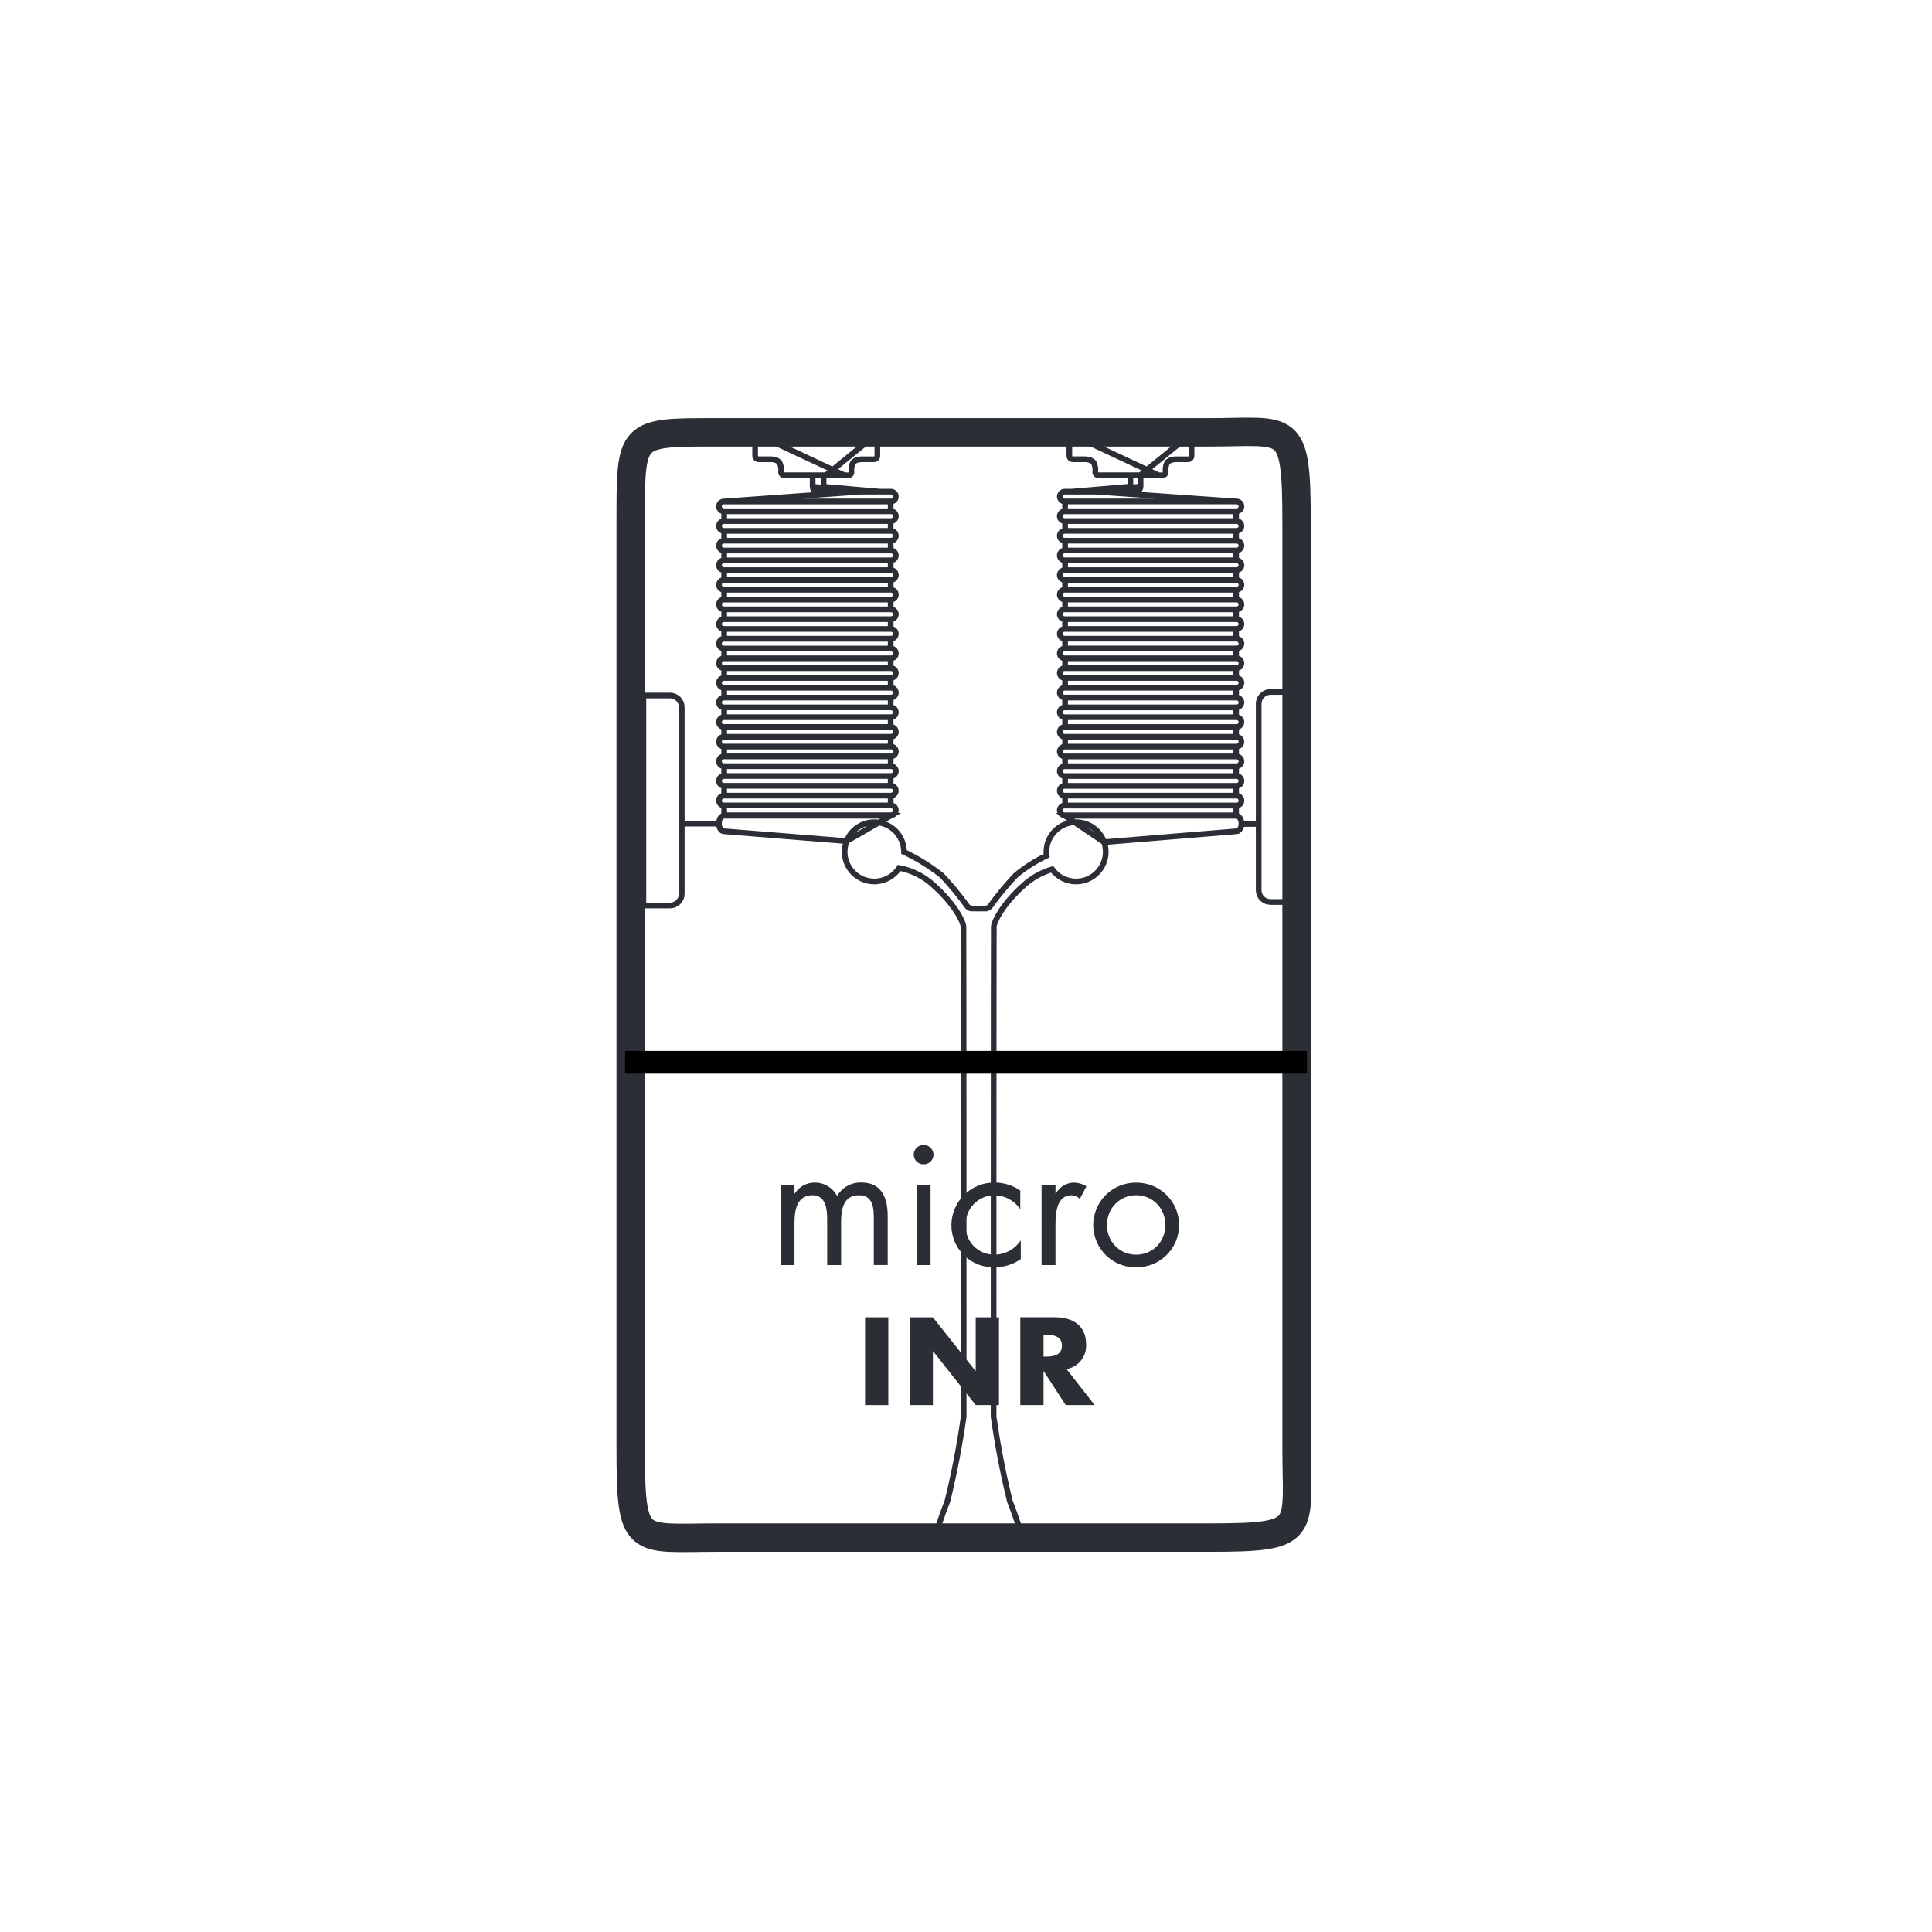 <svg width="170" height="170" viewBox="0 0 170 170" fill="none" xmlns="http://www.w3.org/2000/svg">
<path d="M106.437 135.296H63.146C55.966 135.296 55.496 136.213 55.496 127.36V45.979C55.496 37.959 55.415 38.043 63.146 38.043H106.437C113.437 38.043 114.087 36.93 114.087 45.979V127.364C114.087 134.687 115.178 135.296 106.437 135.296Z" stroke="#2B2E34" stroke-width="2.5"/>
<path d="M69.908 104.254H68.684V111.314H69.908V107.664C69.908 106.597 70.061 105.17 71.499 105.17C72.678 105.171 72.785 106.432 72.785 107.304V111.314H74.01V107.574C74.01 106.507 74.163 105.174 75.571 105.174C76.823 105.171 76.886 106.297 76.886 107.213V111.313H78.111V107.013C78.111 105.526 77.652 104.054 75.811 104.054C75.379 104.039 74.951 104.14 74.572 104.347C74.193 104.554 73.877 104.86 73.658 105.231C73.466 104.872 73.179 104.572 72.828 104.365C72.477 104.158 72.075 104.052 71.668 104.059C71.322 104.06 70.981 104.148 70.679 104.316C70.376 104.484 70.121 104.727 69.939 105.02H69.908V104.254Z" fill="#2B2E34"/>
<path d="M81.27 100.74C81.042 100.741 80.823 100.831 80.66 100.991C80.497 101.151 80.403 101.368 80.398 101.596C80.4 101.71 80.423 101.822 80.467 101.926C80.512 102.031 80.576 102.125 80.657 102.205C80.738 102.284 80.834 102.347 80.939 102.39C81.044 102.432 81.157 102.453 81.27 102.452C81.384 102.453 81.497 102.432 81.602 102.39C81.707 102.347 81.803 102.285 81.884 102.205C81.966 102.126 82.03 102.031 82.075 101.927C82.119 101.822 82.142 101.71 82.143 101.596C82.139 101.368 82.045 101.15 81.882 100.99C81.718 100.83 81.499 100.74 81.27 100.74V100.74ZM81.882 104.255H80.658V111.315H81.882V104.255Z" fill="#2B2E34"/>
<path d="M89.775 104.765C89.124 104.31 88.35 104.064 87.556 104.057C87.058 104.047 86.563 104.135 86.1 104.317C85.637 104.499 85.214 104.772 84.857 105.118C84.499 105.465 84.215 105.879 84.019 106.337C83.823 106.795 83.719 107.287 83.715 107.784C83.71 108.284 83.807 108.778 83.999 109.239C84.191 109.7 84.474 110.117 84.832 110.465C85.189 110.813 85.614 111.085 86.079 111.265C86.545 111.444 87.042 111.527 87.541 111.509C88.357 111.509 89.153 111.257 89.821 110.788V109.181H89.79C89.529 109.561 89.18 109.87 88.771 110.082C88.363 110.294 87.909 110.403 87.449 110.398C87.113 110.396 86.78 110.326 86.472 110.192C86.163 110.058 85.885 109.863 85.653 109.619C85.422 109.375 85.242 109.087 85.125 108.771C85.007 108.456 84.955 108.121 84.97 107.784C84.961 107.445 85.02 107.107 85.143 106.791C85.267 106.474 85.453 106.186 85.689 105.942C85.926 105.699 86.209 105.505 86.522 105.372C86.834 105.24 87.17 105.171 87.51 105.17C87.95 105.178 88.381 105.29 88.769 105.496C89.158 105.702 89.492 105.997 89.744 106.357H89.775V104.765Z" fill="#2B2E34"/>
<path d="M92.874 104.255H91.65V111.315H92.874V107.785C92.874 106.868 92.936 105.171 94.282 105.171C94.556 105.189 94.816 105.3 95.017 105.487L95.598 104.39C95.268 104.184 94.888 104.07 94.498 104.06C94.172 104.065 93.852 104.157 93.573 104.326C93.293 104.495 93.063 104.734 92.905 105.021H92.874V104.255Z" fill="#2B2E34"/>
<path d="M99.973 105.172C100.315 105.168 100.653 105.234 100.969 105.365C101.284 105.496 101.569 105.689 101.808 105.933C102.047 106.177 102.233 106.467 102.357 106.785C102.481 107.104 102.539 107.443 102.527 107.785C102.54 108.126 102.483 108.467 102.36 108.786C102.236 109.104 102.05 109.395 101.811 109.639C101.572 109.884 101.286 110.077 100.97 110.208C100.654 110.338 100.315 110.403 99.973 110.399C99.631 110.404 99.292 110.339 98.976 110.208C98.66 110.078 98.374 109.885 98.135 109.64C97.895 109.396 97.709 109.105 97.585 108.786C97.462 108.467 97.405 108.126 97.417 107.785C97.406 107.443 97.464 107.103 97.588 106.785C97.712 106.467 97.899 106.177 98.138 105.933C98.376 105.689 98.662 105.495 98.978 105.365C99.293 105.234 99.632 105.168 99.973 105.172ZM99.973 111.511C100.466 111.518 100.955 111.427 101.413 111.244C101.87 111.061 102.286 110.789 102.638 110.444C102.99 110.099 103.269 109.688 103.461 109.234C103.652 108.78 103.752 108.292 103.753 107.8C103.753 107.306 103.654 106.816 103.463 106.361C103.273 105.905 102.994 105.491 102.642 105.144C102.291 104.796 101.874 104.522 101.416 104.337C100.958 104.151 100.467 104.059 99.973 104.064C99.479 104.058 98.988 104.151 98.53 104.337C98.072 104.522 97.654 104.797 97.303 105.145C96.951 105.493 96.672 105.907 96.482 106.363C96.291 106.82 96.193 107.309 96.193 107.804C96.195 108.296 96.295 108.784 96.486 109.238C96.678 109.691 96.957 110.103 97.309 110.448C97.66 110.793 98.077 111.065 98.534 111.248C98.992 111.431 99.481 111.521 99.973 111.514" fill="#2B2E34"/>
<path d="M78.164 115.911H76.119V123.634H78.164V115.911Z" fill="#2B2E34"/>
<path d="M80.043 123.635H82.088V118.903H82.109L85.855 123.635H87.9V115.912H85.855V120.634H85.834L82.088 115.912H80.043V123.635Z" fill="#2B2E34"/>
<path d="M91.822 117.446H92.022C92.69 117.446 93.441 117.569 93.441 118.409C93.441 119.249 92.69 119.372 92.022 119.372H91.822V117.446ZM93.846 120.468C94.352 120.38 94.807 120.109 95.124 119.706C95.442 119.304 95.6 118.798 95.568 118.286C95.568 116.637 94.389 115.91 92.834 115.91H89.777V123.633H91.822V120.662H91.843L93.773 123.632H96.319L93.846 120.468Z" fill="#2B2E34"/>
<path d="M63.265 72.473H59.992M78.373 70.879H63.697C63.64 70.879 63.584 70.867 63.531 70.845C63.478 70.823 63.431 70.791 63.39 70.751C63.35 70.71 63.319 70.662 63.297 70.609C63.276 70.556 63.265 70.5 63.265 70.443C63.265 70.328 63.311 70.218 63.392 70.137C63.473 70.056 63.583 70.011 63.697 70.011H78.373V70.879ZM74.493 74.011L63.693 73.145C63.454 73.145 63.261 72.84 63.261 72.464C63.261 72.088 63.454 71.782 63.693 71.782H78.369L74.493 74.011ZM63.717 69.144H78.393C78.508 69.144 78.618 69.189 78.699 69.27C78.78 69.351 78.825 69.461 78.825 69.576C78.825 69.69 78.78 69.8 78.699 69.881C78.618 69.962 78.508 70.008 78.393 70.008H63.72L63.717 69.144ZM63.72 70.871H78.396C78.511 70.871 78.621 70.916 78.702 70.997C78.783 71.078 78.828 71.188 78.828 71.303C78.828 71.417 78.783 71.527 78.702 71.608C78.621 71.689 78.511 71.735 78.396 71.735H63.72V70.871ZM78.372 69.145H63.697C63.583 69.145 63.473 69.099 63.392 69.018C63.311 68.937 63.265 68.827 63.265 68.713C63.265 68.598 63.311 68.488 63.392 68.407C63.473 68.326 63.583 68.281 63.697 68.281H78.373L78.372 69.145ZM63.721 67.418H78.397C78.512 67.418 78.622 67.463 78.703 67.544C78.784 67.625 78.829 67.735 78.829 67.85C78.829 67.906 78.818 67.963 78.796 68.015C78.775 68.067 78.743 68.115 78.703 68.155C78.663 68.195 78.615 68.227 78.563 68.249C78.51 68.27 78.454 68.282 78.397 68.282H63.72L63.721 67.418ZM78.372 67.419H63.697C63.583 67.419 63.473 67.373 63.392 67.292C63.311 67.211 63.265 67.101 63.265 66.987C63.266 66.872 63.311 66.763 63.392 66.682C63.473 66.601 63.583 66.556 63.697 66.556H78.373L78.372 67.419ZM63.721 65.693H78.397C78.512 65.693 78.622 65.738 78.703 65.819C78.784 65.9 78.829 66.01 78.829 66.125C78.829 66.181 78.818 66.237 78.796 66.29C78.775 66.342 78.743 66.39 78.703 66.43C78.663 66.47 78.615 66.502 78.563 66.524C78.51 66.545 78.454 66.557 78.397 66.557H63.72L63.721 65.693ZM78.372 65.694H63.697C63.583 65.694 63.473 65.648 63.392 65.567C63.311 65.486 63.265 65.376 63.265 65.262C63.265 65.205 63.276 65.149 63.298 65.096C63.32 65.044 63.352 64.996 63.392 64.956C63.432 64.916 63.48 64.884 63.532 64.862C63.584 64.841 63.641 64.83 63.697 64.83H78.373L78.372 65.694ZM63.721 63.967H78.397C78.512 63.967 78.622 64.012 78.703 64.093C78.784 64.174 78.829 64.284 78.829 64.399C78.829 64.513 78.784 64.623 78.703 64.704C78.622 64.785 78.512 64.831 78.397 64.831H63.72L63.721 63.967ZM78.372 63.968H63.697C63.583 63.968 63.473 63.922 63.392 63.841C63.311 63.76 63.265 63.65 63.265 63.536C63.265 63.421 63.311 63.311 63.392 63.23C63.473 63.149 63.583 63.104 63.697 63.104H78.373L78.372 63.968ZM63.72 62.243H78.396C78.511 62.243 78.621 62.288 78.702 62.369C78.783 62.45 78.828 62.56 78.828 62.675C78.828 62.789 78.783 62.899 78.702 62.98C78.621 63.061 78.511 63.107 78.396 63.107H63.72V62.243ZM78.372 62.244H63.697C63.641 62.244 63.584 62.232 63.532 62.211C63.48 62.189 63.432 62.157 63.392 62.117C63.352 62.077 63.32 62.029 63.298 61.977C63.276 61.925 63.265 61.868 63.265 61.812C63.265 61.697 63.311 61.587 63.392 61.506C63.473 61.425 63.583 61.38 63.697 61.38H78.373L78.372 62.244ZM63.721 60.517H78.397C78.512 60.517 78.621 60.562 78.702 60.643C78.783 60.724 78.829 60.833 78.829 60.948C78.829 61.062 78.784 61.172 78.703 61.253C78.622 61.334 78.512 61.38 78.397 61.38H63.72L63.721 60.517ZM78.372 60.517H63.697C63.583 60.517 63.473 60.471 63.392 60.39C63.311 60.309 63.265 60.199 63.265 60.085C63.265 59.97 63.311 59.86 63.392 59.779C63.473 59.698 63.583 59.653 63.697 59.653H78.373L78.372 60.517ZM63.721 58.79H78.397C78.512 58.79 78.622 58.835 78.703 58.916C78.784 58.997 78.829 59.107 78.829 59.222C78.829 59.336 78.784 59.446 78.703 59.527C78.622 59.608 78.512 59.654 78.397 59.654H63.72L63.721 58.79ZM78.372 58.791H63.697C63.583 58.791 63.473 58.745 63.392 58.664C63.311 58.583 63.265 58.473 63.265 58.359C63.265 58.244 63.311 58.134 63.392 58.053C63.473 57.972 63.583 57.927 63.697 57.927H78.373L78.372 58.791ZM63.721 57.064H78.397C78.512 57.064 78.622 57.109 78.703 57.19C78.784 57.271 78.829 57.381 78.829 57.496C78.829 57.61 78.784 57.72 78.703 57.801C78.622 57.882 78.512 57.928 78.397 57.928H63.72L63.721 57.064ZM78.372 57.065H63.697C63.583 57.065 63.473 57.019 63.392 56.938C63.311 56.857 63.265 56.747 63.265 56.633C63.265 56.518 63.311 56.408 63.392 56.327C63.473 56.246 63.583 56.201 63.697 56.201H78.373L78.372 57.065ZM63.72 55.343H78.396C78.511 55.343 78.621 55.388 78.702 55.469C78.783 55.55 78.828 55.66 78.828 55.775C78.828 55.889 78.783 55.999 78.702 56.08C78.621 56.161 78.511 56.207 78.396 56.207H63.72V55.343ZM78.372 55.344H63.697C63.583 55.344 63.473 55.298 63.392 55.217C63.311 55.136 63.265 55.026 63.265 54.912C63.266 54.797 63.311 54.688 63.392 54.607C63.473 54.526 63.583 54.481 63.697 54.481H78.373L78.372 55.344ZM63.721 53.618H78.397C78.512 53.618 78.622 53.663 78.703 53.744C78.784 53.825 78.829 53.935 78.829 54.05C78.829 54.164 78.784 54.274 78.703 54.355C78.622 54.436 78.512 54.482 78.397 54.482H63.72L63.721 53.618ZM78.372 53.619H63.697C63.583 53.619 63.473 53.573 63.392 53.492C63.311 53.411 63.265 53.301 63.265 53.187C63.265 53.072 63.311 52.962 63.392 52.881C63.473 52.8 63.583 52.755 63.697 52.755H78.373L78.372 53.619ZM63.721 51.892H78.397C78.512 51.892 78.622 51.937 78.703 52.018C78.784 52.099 78.829 52.209 78.829 52.324C78.829 52.438 78.784 52.548 78.703 52.629C78.622 52.71 78.512 52.756 78.397 52.756H63.72L63.721 51.892ZM78.372 51.893H63.697C63.583 51.893 63.473 51.847 63.392 51.766C63.311 51.685 63.265 51.575 63.265 51.461C63.265 51.346 63.311 51.236 63.392 51.155C63.473 51.074 63.583 51.029 63.697 51.029H78.373L78.372 51.893ZM63.721 50.166H78.397C78.512 50.166 78.622 50.211 78.703 50.292C78.784 50.373 78.829 50.483 78.829 50.598C78.829 50.712 78.784 50.822 78.703 50.903C78.622 50.984 78.512 51.03 78.397 51.03H63.72L63.721 50.166ZM78.372 50.167H63.697C63.583 50.167 63.473 50.121 63.392 50.04C63.311 49.959 63.265 49.849 63.265 49.735C63.265 49.62 63.311 49.51 63.392 49.429C63.473 49.348 63.583 49.303 63.697 49.303H78.373L78.372 50.167ZM63.721 48.44H78.397C78.512 48.44 78.622 48.485 78.703 48.566C78.784 48.647 78.829 48.757 78.829 48.872C78.829 48.986 78.784 49.096 78.703 49.177C78.622 49.258 78.512 49.304 78.397 49.304H63.72L63.721 48.44ZM78.372 48.441H63.697C63.583 48.441 63.473 48.395 63.392 48.314C63.311 48.233 63.265 48.123 63.265 48.009C63.265 47.894 63.311 47.784 63.392 47.703C63.473 47.622 63.583 47.577 63.697 47.577H78.373L78.372 48.441ZM63.721 46.714H78.397C78.512 46.714 78.622 46.759 78.703 46.84C78.784 46.921 78.829 47.031 78.829 47.146C78.829 47.26 78.783 47.37 78.702 47.45C78.621 47.531 78.512 47.577 78.397 47.577H63.72L63.721 46.714ZM78.372 46.714H63.697C63.583 46.714 63.473 46.668 63.392 46.587C63.311 46.506 63.265 46.396 63.265 46.282C63.265 46.225 63.276 46.169 63.298 46.116C63.32 46.064 63.352 46.016 63.392 45.976C63.432 45.936 63.48 45.904 63.532 45.883C63.584 45.861 63.641 45.85 63.697 45.85H78.373L78.372 46.714ZM63.721 44.987H78.397C78.512 44.987 78.622 45.032 78.703 45.113C78.784 45.194 78.829 45.304 78.829 45.419C78.829 45.533 78.784 45.643 78.703 45.724C78.622 45.805 78.512 45.851 78.397 45.851H63.72L63.721 44.987ZM78.372 44.988H63.697C63.583 44.988 63.473 44.942 63.392 44.861C63.311 44.78 63.265 44.67 63.265 44.556C63.265 44.441 63.311 44.331 63.392 44.25C63.473 44.169 63.583 44.124 63.697 44.124H78.373L78.372 44.988ZM77.41 43.261H72.9C72.786 43.261 72.676 43.215 72.595 43.134C72.514 43.053 72.468 42.943 72.468 42.829L77.41 43.261ZM75.748 43.261H78.396C78.511 43.261 78.621 43.306 78.702 43.387C78.783 43.468 78.828 43.578 78.828 43.693C78.828 43.807 78.783 43.917 78.702 43.998C78.621 44.079 78.511 44.125 78.396 44.125H63.72L75.748 43.261ZM72.468 41.82V42.83V41.82ZM76.448 43.262H71.938C71.882 43.262 71.825 43.25 71.773 43.229C71.721 43.207 71.673 43.175 71.633 43.135C71.593 43.095 71.561 43.047 71.539 42.995C71.517 42.943 71.506 42.886 71.506 42.83L76.448 43.262ZM71.506 41.82V42.83V41.82ZM93.718 70.888H108.794C108.853 70.888 108.911 70.877 108.965 70.855C109.019 70.833 109.068 70.8 109.11 70.759C109.151 70.717 109.184 70.668 109.206 70.614C109.227 70.559 109.238 70.501 109.237 70.443C109.236 70.385 109.224 70.328 109.202 70.275C109.179 70.223 109.146 70.175 109.105 70.135C109.064 70.094 109.015 70.063 108.961 70.042C108.908 70.02 108.851 70.01 108.793 70.011H93.717L93.718 70.888ZM97.152 74.104L108.793 73.149C109.038 73.149 109.237 72.844 109.237 72.468C109.237 72.092 109.037 71.786 108.793 71.786H93.717L97.152 74.104ZM108.769 69.148H93.694C93.637 69.147 93.58 69.157 93.526 69.179C93.473 69.2 93.424 69.231 93.383 69.272C93.342 69.312 93.309 69.36 93.286 69.412C93.263 69.465 93.251 69.522 93.25 69.58C93.251 69.637 93.263 69.694 93.286 69.747C93.309 69.8 93.342 69.847 93.383 69.888C93.424 69.928 93.473 69.959 93.526 69.981C93.58 70.002 93.637 70.012 93.694 70.012H108.77L108.769 69.148ZM108.77 70.875H93.694C93.637 70.874 93.58 70.884 93.526 70.906C93.473 70.927 93.424 70.959 93.383 70.999C93.342 71.039 93.309 71.087 93.286 71.139C93.263 71.192 93.251 71.249 93.25 71.307C93.251 71.364 93.263 71.421 93.286 71.474C93.309 71.527 93.342 71.574 93.383 71.615C93.424 71.655 93.473 71.686 93.526 71.707C93.58 71.729 93.637 71.739 93.694 71.739H108.77V70.875ZM93.718 69.149H108.794C108.852 69.149 108.909 69.139 108.962 69.118C109.016 69.096 109.065 69.065 109.106 69.025C109.147 68.984 109.18 68.937 109.203 68.884C109.225 68.831 109.237 68.774 109.238 68.717C109.237 68.659 109.225 68.602 109.203 68.549C109.18 68.497 109.147 68.449 109.106 68.409C109.065 68.368 109.016 68.337 108.962 68.316C108.909 68.294 108.852 68.284 108.794 68.285H93.717L93.718 69.149ZM108.769 67.422H93.694C93.637 67.421 93.58 67.431 93.526 67.453C93.473 67.474 93.424 67.505 93.383 67.546C93.342 67.586 93.309 67.634 93.286 67.686C93.263 67.739 93.251 67.796 93.25 67.854C93.251 67.911 93.263 67.968 93.286 68.021C93.309 68.074 93.342 68.121 93.383 68.162C93.424 68.202 93.473 68.233 93.526 68.254C93.58 68.276 93.637 68.286 93.694 68.286H108.77L108.769 67.422ZM93.718 67.423H108.794C108.852 67.423 108.909 67.413 108.962 67.391C109.016 67.37 109.065 67.339 109.106 67.299C109.147 67.258 109.18 67.211 109.203 67.158C109.225 67.105 109.237 67.048 109.238 66.991C109.236 66.875 109.189 66.764 109.105 66.683C109.022 66.603 108.91 66.558 108.794 66.56H93.717L93.718 67.423ZM108.769 65.697H93.694C93.637 65.696 93.58 65.706 93.526 65.728C93.473 65.749 93.424 65.781 93.383 65.821C93.342 65.861 93.309 65.909 93.286 65.961C93.263 66.014 93.251 66.071 93.25 66.129C93.251 66.186 93.263 66.243 93.286 66.296C93.309 66.349 93.342 66.396 93.383 66.436C93.424 66.477 93.473 66.508 93.526 66.529C93.58 66.551 93.637 66.561 93.694 66.561H108.77L108.769 65.697ZM93.718 65.698H108.794C108.852 65.698 108.909 65.688 108.962 65.666C109.016 65.645 109.065 65.614 109.106 65.573C109.147 65.533 109.18 65.486 109.203 65.433C109.225 65.38 109.237 65.323 109.238 65.266C109.237 65.208 109.225 65.151 109.203 65.098C109.18 65.046 109.147 64.998 109.106 64.958C109.065 64.918 109.016 64.886 108.962 64.865C108.909 64.843 108.852 64.833 108.794 64.834H93.717L93.718 65.698ZM108.769 63.971H93.694C93.637 63.97 93.58 63.98 93.526 64.002C93.473 64.023 93.424 64.055 93.383 64.095C93.342 64.135 93.309 64.183 93.286 64.235C93.263 64.288 93.251 64.345 93.25 64.403C93.251 64.46 93.263 64.517 93.286 64.57C93.309 64.623 93.342 64.67 93.383 64.71C93.424 64.751 93.473 64.782 93.526 64.804C93.58 64.825 93.637 64.835 93.694 64.835H108.77L108.769 63.971ZM93.718 63.972H108.794C108.852 63.972 108.909 63.962 108.962 63.941C109.016 63.919 109.065 63.888 109.106 63.847C109.147 63.807 109.18 63.76 109.203 63.707C109.225 63.654 109.237 63.597 109.238 63.54C109.237 63.482 109.225 63.425 109.203 63.372C109.18 63.32 109.147 63.272 109.106 63.232C109.065 63.191 109.016 63.16 108.962 63.139C108.909 63.117 108.852 63.107 108.794 63.108H93.717L93.718 63.972ZM108.769 62.245H93.694C93.637 62.244 93.58 62.254 93.526 62.276C93.473 62.297 93.424 62.328 93.383 62.369C93.342 62.409 93.309 62.457 93.286 62.509C93.263 62.562 93.251 62.619 93.25 62.677C93.251 62.734 93.263 62.791 93.286 62.844C93.309 62.897 93.342 62.944 93.383 62.985C93.424 63.025 93.473 63.056 93.526 63.078C93.58 63.099 93.637 63.109 93.694 63.109H108.77L108.769 62.245ZM93.717 62.243H108.793C108.851 62.243 108.908 62.233 108.961 62.212C109.015 62.19 109.064 62.159 109.105 62.118C109.146 62.078 109.179 62.031 109.202 61.978C109.224 61.925 109.236 61.868 109.237 61.811C109.236 61.753 109.224 61.696 109.202 61.643C109.179 61.591 109.146 61.543 109.105 61.503C109.064 61.462 109.015 61.431 108.961 61.41C108.908 61.388 108.851 61.378 108.793 61.379H93.717V62.243ZM108.769 60.516H93.694C93.578 60.514 93.466 60.559 93.383 60.639C93.3 60.72 93.252 60.831 93.25 60.947C93.251 61.004 93.263 61.061 93.286 61.114C93.309 61.167 93.342 61.214 93.383 61.255C93.424 61.295 93.473 61.326 93.526 61.347C93.58 61.369 93.637 61.379 93.694 61.379H108.77L108.769 60.516ZM93.718 60.516H108.794C108.852 60.516 108.909 60.506 108.962 60.485C109.016 60.463 109.065 60.432 109.106 60.392C109.147 60.351 109.18 60.304 109.203 60.251C109.225 60.198 109.237 60.141 109.238 60.084C109.237 60.026 109.225 59.969 109.203 59.916C109.18 59.864 109.147 59.816 109.106 59.776C109.065 59.736 109.016 59.704 108.962 59.683C108.909 59.661 108.852 59.651 108.794 59.652H93.717L93.718 60.516ZM108.769 58.789H93.694C93.637 58.788 93.58 58.798 93.526 58.82C93.473 58.841 93.424 58.873 93.383 58.913C93.342 58.953 93.309 59.001 93.286 59.053C93.263 59.106 93.251 59.163 93.25 59.221C93.251 59.278 93.263 59.335 93.286 59.388C93.309 59.441 93.342 59.488 93.383 59.529C93.424 59.569 93.473 59.6 93.526 59.621C93.58 59.643 93.637 59.653 93.694 59.653H108.77L108.769 58.789ZM93.718 58.79H108.794C108.852 58.79 108.909 58.78 108.962 58.758C109.016 58.737 109.065 58.706 109.106 58.666C109.147 58.625 109.18 58.578 109.203 58.525C109.225 58.472 109.237 58.415 109.238 58.358C109.237 58.3 109.225 58.243 109.203 58.19C109.18 58.138 109.147 58.09 109.106 58.05C109.065 58.01 109.016 57.978 108.962 57.957C108.909 57.935 108.852 57.925 108.794 57.926H93.717L93.718 58.79ZM108.769 57.063H93.694C93.637 57.062 93.58 57.072 93.526 57.094C93.473 57.115 93.424 57.147 93.383 57.187C93.342 57.227 93.309 57.275 93.286 57.327C93.263 57.38 93.251 57.437 93.25 57.495C93.251 57.552 93.263 57.609 93.286 57.662C93.309 57.715 93.342 57.762 93.383 57.803C93.424 57.843 93.473 57.874 93.526 57.895C93.58 57.917 93.637 57.927 93.694 57.927H108.77L108.769 57.063ZM93.718 57.064H108.794C108.852 57.064 108.909 57.054 108.962 57.032C109.016 57.011 109.065 56.98 109.106 56.94C109.147 56.899 109.18 56.852 109.203 56.799C109.225 56.746 109.237 56.689 109.238 56.632C109.237 56.574 109.225 56.517 109.203 56.464C109.18 56.412 109.147 56.364 109.106 56.324C109.065 56.283 109.016 56.252 108.962 56.231C108.909 56.209 108.852 56.199 108.794 56.2H93.717L93.718 57.064ZM108.769 55.337H93.694C93.637 55.336 93.58 55.346 93.526 55.368C93.473 55.389 93.424 55.42 93.383 55.461C93.342 55.501 93.309 55.549 93.286 55.601C93.263 55.654 93.251 55.711 93.25 55.769C93.251 55.826 93.263 55.883 93.286 55.936C93.309 55.989 93.342 56.036 93.383 56.077C93.424 56.117 93.473 56.148 93.526 56.169C93.58 56.191 93.637 56.201 93.694 56.201H108.77L108.769 55.337ZM93.717 55.343H108.793C108.851 55.343 108.908 55.333 108.961 55.312C109.015 55.29 109.064 55.259 109.105 55.219C109.146 55.178 109.179 55.131 109.202 55.078C109.224 55.025 109.236 54.968 109.237 54.911C109.235 54.795 109.188 54.684 109.104 54.603C109.021 54.523 108.909 54.478 108.793 54.48H93.717V55.343ZM108.769 53.617H93.694C93.637 53.616 93.58 53.626 93.526 53.648C93.473 53.669 93.424 53.7 93.383 53.741C93.342 53.781 93.309 53.829 93.286 53.881C93.263 53.934 93.251 53.991 93.25 54.049C93.251 54.106 93.263 54.163 93.286 54.216C93.309 54.269 93.342 54.316 93.383 54.357C93.424 54.397 93.473 54.428 93.526 54.45C93.58 54.471 93.637 54.481 93.694 54.481H108.77L108.769 53.617ZM93.718 53.618H108.794C108.852 53.618 108.909 53.608 108.962 53.587C109.016 53.565 109.065 53.534 109.106 53.493C109.147 53.453 109.18 53.406 109.203 53.353C109.225 53.3 109.237 53.243 109.238 53.186C109.237 53.128 109.225 53.071 109.203 53.018C109.18 52.966 109.147 52.918 109.106 52.878C109.065 52.837 109.016 52.806 108.962 52.785C108.909 52.763 108.852 52.753 108.794 52.754H93.717L93.718 53.618ZM108.769 51.891H93.694C93.637 51.89 93.58 51.9 93.526 51.922C93.473 51.943 93.424 51.974 93.383 52.015C93.342 52.055 93.309 52.103 93.286 52.155C93.263 52.208 93.251 52.265 93.25 52.323C93.251 52.38 93.263 52.437 93.286 52.49C93.309 52.543 93.342 52.59 93.383 52.63C93.424 52.671 93.473 52.702 93.526 52.724C93.58 52.745 93.637 52.755 93.694 52.755H108.77L108.769 51.891ZM93.718 51.892H108.794C108.852 51.892 108.909 51.882 108.962 51.861C109.016 51.839 109.065 51.808 109.106 51.767C109.147 51.727 109.18 51.68 109.203 51.627C109.225 51.574 109.237 51.517 109.238 51.46C109.237 51.402 109.225 51.345 109.203 51.292C109.18 51.24 109.147 51.192 109.106 51.152C109.065 51.111 109.016 51.08 108.962 51.059C108.909 51.037 108.852 51.027 108.794 51.028H93.717L93.718 51.892ZM108.769 50.165H93.694C93.637 50.164 93.58 50.174 93.526 50.196C93.473 50.217 93.424 50.248 93.383 50.289C93.342 50.329 93.309 50.377 93.286 50.429C93.263 50.482 93.251 50.539 93.25 50.597C93.251 50.654 93.263 50.711 93.286 50.764C93.309 50.817 93.342 50.864 93.383 50.904C93.424 50.945 93.473 50.976 93.526 50.998C93.58 51.019 93.637 51.029 93.694 51.029H108.77L108.769 50.165ZM93.718 50.166H108.794C108.852 50.166 108.909 50.156 108.962 50.135C109.016 50.113 109.065 50.082 109.106 50.041C109.147 50.001 109.18 49.954 109.203 49.901C109.225 49.848 109.237 49.791 109.238 49.734C109.237 49.676 109.225 49.619 109.203 49.566C109.18 49.514 109.147 49.466 109.106 49.426C109.065 49.386 109.016 49.354 108.962 49.333C108.909 49.311 108.852 49.301 108.794 49.302H93.717L93.718 50.166ZM108.769 48.439H93.694C93.637 48.438 93.58 48.448 93.526 48.47C93.473 48.491 93.424 48.523 93.383 48.563C93.342 48.603 93.309 48.651 93.286 48.703C93.263 48.756 93.251 48.813 93.25 48.871C93.251 48.928 93.263 48.985 93.286 49.038C93.309 49.091 93.342 49.138 93.383 49.179C93.424 49.219 93.473 49.25 93.526 49.272C93.58 49.293 93.637 49.303 93.694 49.303H108.77L108.769 48.439ZM93.718 48.44H108.794C108.852 48.44 108.909 48.43 108.962 48.408C109.016 48.387 109.065 48.356 109.106 48.316C109.147 48.275 109.18 48.228 109.203 48.175C109.225 48.122 109.237 48.065 109.238 48.008C109.237 47.95 109.225 47.893 109.203 47.84C109.18 47.788 109.147 47.74 109.106 47.7C109.065 47.66 109.016 47.628 108.962 47.607C108.909 47.585 108.852 47.575 108.794 47.576H93.717L93.718 48.44ZM108.769 46.713H93.694C93.637 46.712 93.58 46.722 93.526 46.744C93.473 46.765 93.424 46.797 93.383 46.837C93.342 46.877 93.309 46.925 93.286 46.977C93.263 47.03 93.251 47.087 93.25 47.145C93.252 47.261 93.3 47.371 93.383 47.452C93.466 47.533 93.578 47.577 93.694 47.576H108.77L108.769 46.713ZM93.718 46.713H108.794C108.852 46.713 108.909 46.703 108.962 46.681C109.016 46.66 109.065 46.629 109.106 46.589C109.147 46.548 109.18 46.501 109.203 46.448C109.225 46.395 109.237 46.338 109.238 46.281C109.237 46.223 109.225 46.166 109.203 46.113C109.18 46.061 109.147 46.013 109.106 45.973C109.065 45.932 109.016 45.901 108.962 45.88C108.909 45.858 108.852 45.848 108.794 45.849H93.717L93.718 46.713ZM108.769 44.986H93.694C93.637 44.985 93.58 44.995 93.526 45.017C93.473 45.038 93.424 45.069 93.383 45.11C93.342 45.15 93.309 45.198 93.286 45.25C93.263 45.303 93.251 45.36 93.25 45.418C93.251 45.475 93.263 45.532 93.286 45.585C93.309 45.638 93.342 45.685 93.383 45.725C93.424 45.766 93.473 45.797 93.526 45.819C93.58 45.84 93.637 45.85 93.694 45.85H108.77L108.769 44.986ZM93.718 44.987H108.794C108.852 44.987 108.909 44.977 108.962 44.956C109.016 44.934 109.065 44.903 109.106 44.862C109.147 44.822 109.18 44.775 109.203 44.722C109.225 44.669 109.237 44.612 109.238 44.555C109.237 44.497 109.225 44.44 109.203 44.387C109.18 44.335 109.147 44.287 109.106 44.247C109.065 44.206 109.016 44.175 108.962 44.154C108.909 44.132 108.852 44.122 108.794 44.123H93.717L93.718 44.987ZM96.417 43.26H93.697C93.64 43.259 93.583 43.269 93.529 43.291C93.476 43.312 93.427 43.343 93.386 43.384C93.345 43.424 93.312 43.472 93.289 43.524C93.266 43.577 93.254 43.634 93.253 43.692C93.254 43.749 93.266 43.806 93.289 43.859C93.312 43.912 93.345 43.959 93.386 43.999C93.427 44.04 93.476 44.071 93.529 44.093C93.583 44.114 93.64 44.124 93.697 44.124H108.773L96.417 43.26ZM94.384 43.253H99.017C99.075 43.253 99.132 43.243 99.185 43.221C99.239 43.2 99.287 43.169 99.329 43.129C99.37 43.088 99.403 43.041 99.426 42.988C99.448 42.935 99.46 42.878 99.461 42.821L94.384 43.253ZM99.461 42.013V42.821V42.013ZM95.284 43.253H99.917C99.975 43.253 100.032 43.243 100.085 43.221C100.139 43.2 100.188 43.169 100.229 43.129C100.27 43.088 100.303 43.041 100.326 42.988C100.348 42.935 100.36 42.878 100.361 42.821L95.284 43.253ZM100.361 42.013V42.821V42.013ZM94.684 72.348C94.341 72.347 94.002 72.415 93.685 72.546C93.369 72.677 93.081 72.869 92.838 73.111C92.596 73.354 92.404 73.641 92.272 73.958C92.141 74.275 92.073 74.614 92.073 74.957C92.074 75.068 92.082 75.18 92.097 75.291C91.114 75.75 90.194 76.336 89.361 77.033C88.562 77.879 87.82 78.776 87.14 79.721C87.057 79.833 86.934 79.911 86.796 79.938L86.117 79.945L85.438 79.938C85.3 79.911 85.178 79.833 85.094 79.721C84.414 78.776 83.672 77.878 82.873 77.033C81.844 76.221 80.728 75.528 79.544 74.965C79.544 74.965 79.544 74.96 79.544 74.957C79.544 74.614 79.477 74.274 79.345 73.958C79.214 73.641 79.021 73.353 78.779 73.111C78.536 72.869 78.248 72.677 77.931 72.546C77.615 72.415 77.275 72.347 76.932 72.348C76.59 72.347 76.25 72.415 75.933 72.546C75.617 72.677 75.329 72.869 75.086 73.111C74.844 73.354 74.652 73.641 74.52 73.958C74.389 74.275 74.321 74.614 74.321 74.957C74.322 75.649 74.597 76.312 75.087 76.801C75.576 77.29 76.24 77.565 76.932 77.565C77.368 77.565 77.797 77.456 78.18 77.247C78.563 77.039 78.888 76.738 79.124 76.372C80.272 76.591 81.333 77.132 82.184 77.933C84.018 79.586 84.758 81.092 84.777 81.551C84.796 82.01 84.796 124.644 84.796 124.644C84.446 127.152 83.967 129.642 83.362 132.102C82.862 133.333 82.262 135.243 82.262 135.243H89.962C89.962 135.243 89.355 133.333 88.862 132.102C88.257 129.641 87.778 127.152 87.428 124.643C87.428 124.643 87.428 82.01 87.447 81.55C87.466 81.09 88.205 79.584 90.04 77.932C90.763 77.263 91.631 76.77 92.576 76.492C92.818 76.824 93.135 77.094 93.502 77.281C93.868 77.467 94.273 77.565 94.684 77.565C95.027 77.565 95.367 77.498 95.683 77.367C96 77.236 96.288 77.044 96.53 76.802C96.773 76.559 96.965 76.272 97.097 75.955C97.228 75.639 97.296 75.299 97.296 74.957C97.296 74.614 97.228 74.274 97.097 73.958C96.966 73.641 96.773 73.353 96.531 73.111C96.288 72.869 96 72.677 95.683 72.546C95.367 72.415 95.027 72.347 94.684 72.348ZM66.446 38.143V40.112C66.446 40.191 66.478 40.267 66.534 40.324C66.59 40.38 66.667 40.412 66.746 40.412H67.773C67.773 40.412 68.408 40.384 68.614 40.747C68.721 40.996 68.76 41.27 68.727 41.54C68.725 41.575 68.73 41.611 68.742 41.644C68.754 41.678 68.773 41.709 68.797 41.734C68.822 41.761 68.851 41.781 68.884 41.795C68.916 41.809 68.952 41.817 68.987 41.817H74.3L66.446 38.143ZM77.2 38.146V40.115C77.2 40.194 77.169 40.27 77.112 40.327C77.056 40.383 76.98 40.415 76.9 40.415H75.873C75.873 40.415 75.238 40.387 75.032 40.75C74.926 40.999 74.887 41.273 74.92 41.543C74.922 41.578 74.917 41.614 74.905 41.647C74.893 41.681 74.874 41.711 74.85 41.737C74.826 41.763 74.796 41.784 74.764 41.798C74.731 41.812 74.696 41.819 74.66 41.82H72.684L77.2 38.146ZM94.092 38.143V40.112C94.092 40.191 94.124 40.267 94.18 40.324C94.236 40.38 94.313 40.412 94.392 40.412H95.419C95.419 40.412 96.053 40.384 96.26 40.747C96.367 40.996 96.406 41.27 96.373 41.54C96.371 41.575 96.376 41.611 96.388 41.644C96.4 41.678 96.419 41.709 96.443 41.734C96.468 41.761 96.497 41.781 96.53 41.795C96.562 41.809 96.598 41.817 96.633 41.817H101.946L94.092 38.143ZM104.846 38.146V40.115C104.846 40.194 104.815 40.27 104.758 40.327C104.702 40.383 104.626 40.415 104.546 40.415H103.519C103.519 40.415 102.884 40.387 102.678 40.75C102.572 40.999 102.533 41.273 102.565 41.543C102.568 41.578 102.563 41.614 102.551 41.647C102.539 41.681 102.52 41.712 102.495 41.737C102.471 41.764 102.442 41.784 102.409 41.798C102.376 41.812 102.341 41.82 102.305 41.82H100.333L104.846 38.146ZM56.613 61.199H58.955C59.23 61.199 59.493 61.308 59.688 61.502C59.882 61.696 59.991 61.959 59.991 62.234V78.643C59.991 78.779 59.965 78.913 59.912 79.039C59.86 79.165 59.784 79.279 59.688 79.375C59.592 79.471 59.477 79.547 59.352 79.599C59.226 79.651 59.091 79.678 58.955 79.678H56.613V61.199Z" stroke="#2B2E34" stroke-width="0.5"/>
<path d="M114.132 60.888H111.79C111.654 60.888 111.519 60.914 111.394 60.966C111.268 61.018 111.154 61.094 111.057 61.191C110.961 61.287 110.885 61.401 110.833 61.526C110.781 61.652 110.754 61.787 110.754 61.923V78.332C110.754 78.468 110.781 78.602 110.833 78.728C110.885 78.854 110.961 78.968 111.057 79.064C111.154 79.16 111.268 79.236 111.394 79.288C111.519 79.34 111.654 79.367 111.79 79.367H114.132" stroke="#2B2E34" stroke-width="0.5"/>
<path d="M109.238 72.503H110.669" stroke="#2B2E34" stroke-width="0.5"/>
<path d="M55 93.472H115" stroke="black" stroke-width="2"/>
</svg>
